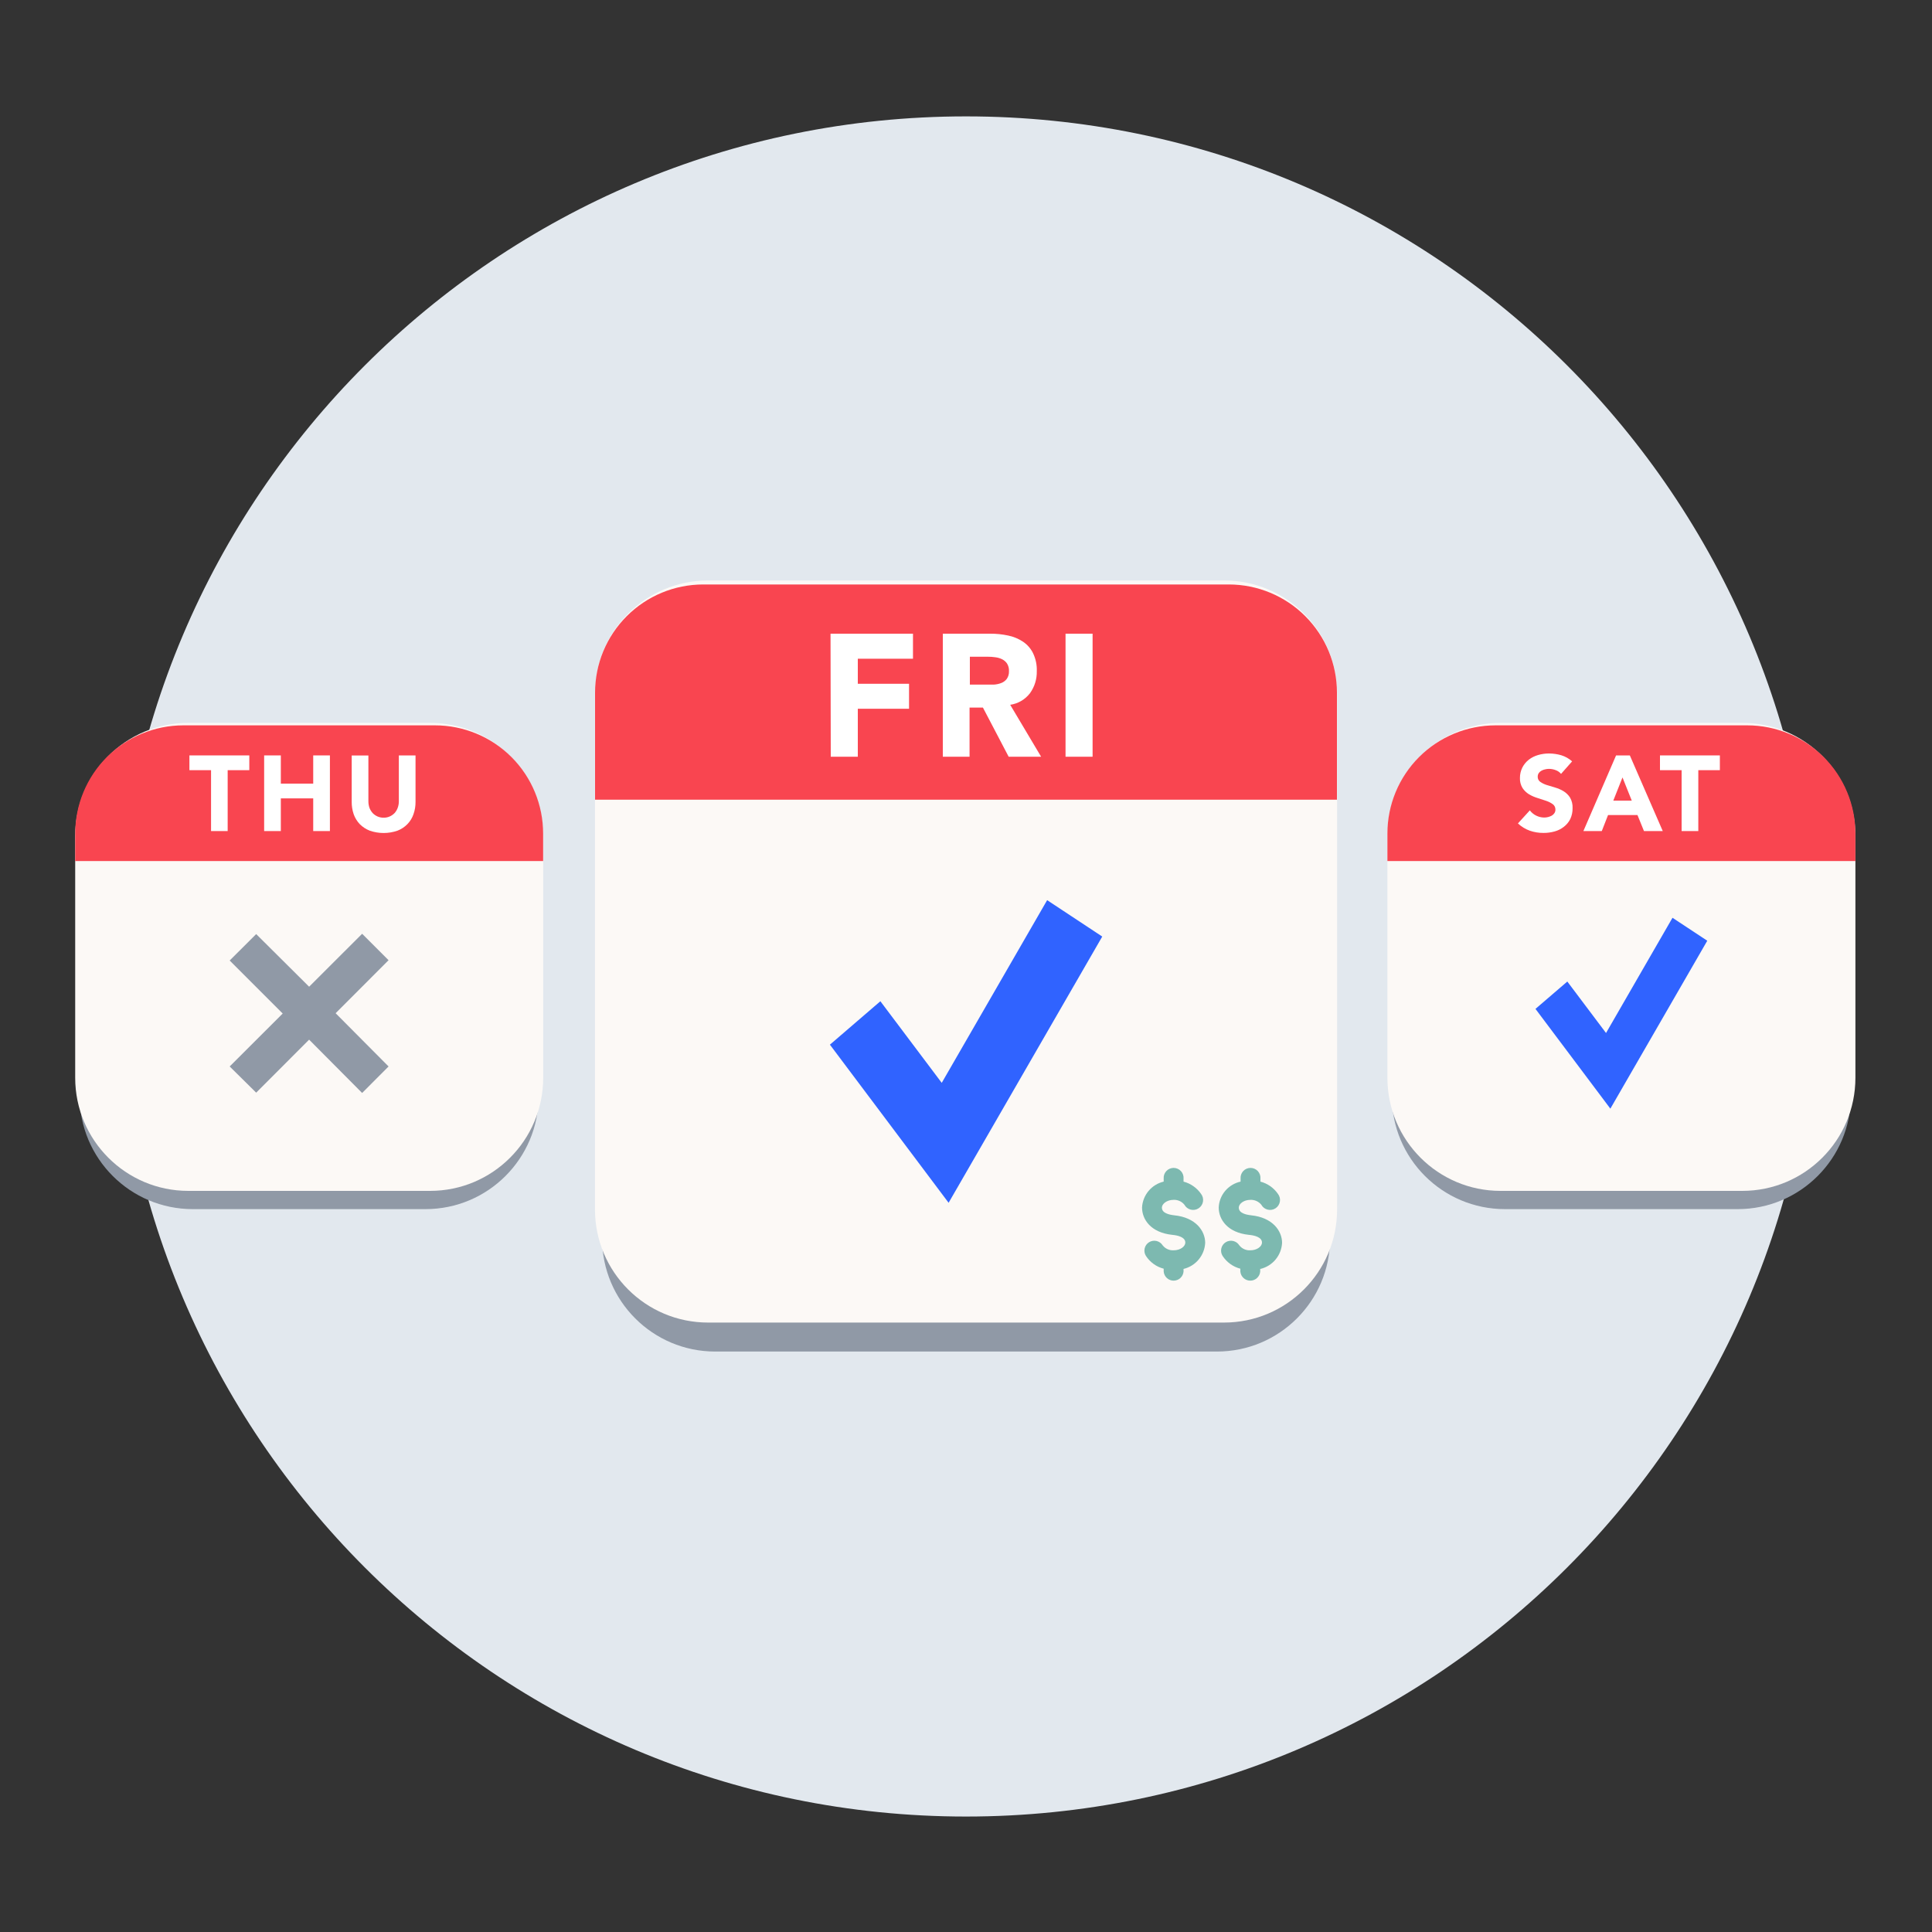 <svg width="250" height="250" viewBox="0 0 250 250" fill="none" xmlns="http://www.w3.org/2000/svg">
<rect x="0" y="0" width="250" height="250" fill="#333333" stroke="none"/>
<path d="M125 235.06C185.751 235.06 235 185.811 235 125.06C235 64.309 185.751 15.06 125 15.06C64.249 15.06 15 64.309 15 125.06C15 185.811 64.249 235.06 125 235.06Z" fill="#E2E8EE"/>
<path d="M55.06 95.9H24.94C16.854 95.9 10.3 102.455 10.3 110.54V141.82C10.3 149.905 16.854 156.46 24.94 156.46H55.06C63.145 156.46 69.7 149.905 69.7 141.82V110.54C69.7 102.455 63.145 95.9 55.06 95.9Z" fill="#9099A6"/>
<path d="M55.651 93.54H24.37C16.285 93.54 9.73 100.095 9.73 108.18V139.46C9.73 147.545 16.285 154.1 24.37 154.1H55.651C63.736 154.1 70.29 147.545 70.29 139.46V108.18C70.29 100.095 63.736 93.54 55.651 93.54Z" fill="#FCF9F6"/>
<path d="M23.73 93.86H56.281C59.993 93.86 63.554 95.335 66.18 97.96C68.805 100.586 70.281 104.147 70.281 107.86V111.42H9.73V107.86C9.73 104.147 11.206 100.586 13.831 97.96C16.456 95.335 20.017 93.86 23.73 93.86Z" fill="#F94550"/>
<path fill-rule="evenodd" clip-rule="evenodd" d="M46.86 120.83L50.28 124.25L43.43 131.11L50.28 138L46.86 141.43L40 134.53L33.15 141.39L29.72 138L36.58 131.15L29.72 124.29L33.15 120.87L40 127.68L46.86 120.83Z" fill="#9099A6"/>
<path d="M27.31 99.66H24.51V97.75H32.26V99.66H29.46V107.54H27.31V99.66Z" fill="white"/>
<path d="M34.18 97.75H36.34V101.4H40.53V97.75H42.69V107.54H40.53V103.31H36.34V107.54H34.18V97.75Z" fill="white"/>
<path d="M53.77 103.76C53.776 104.308 53.685 104.854 53.5 105.37C53.337 105.846 53.071 106.28 52.72 106.64C52.357 107.014 51.916 107.304 51.43 107.49C50.27 107.89 49.01 107.89 47.85 107.49C47.362 107.301 46.919 107.012 46.55 106.64C46.206 106.275 45.94 105.842 45.77 105.37C45.593 104.852 45.505 104.307 45.51 103.76V97.76H47.67V103.69C47.669 103.979 47.716 104.267 47.81 104.54C47.907 104.785 48.046 105.012 48.22 105.21C48.4 105.396 48.614 105.545 48.85 105.65C49.102 105.76 49.375 105.815 49.65 105.81C49.919 105.814 50.185 105.759 50.43 105.65C50.666 105.545 50.88 105.396 51.06 105.21C51.235 105.014 51.37 104.787 51.46 104.54C51.562 104.268 51.613 103.98 51.61 103.69V97.75H53.77V103.76Z" fill="white"/>
<path d="M224.86 95.9H194.74C186.654 95.9 180.1 102.455 180.1 110.54V141.82C180.1 149.905 186.654 156.46 194.74 156.46H224.86C232.945 156.46 239.5 149.905 239.5 141.82V110.54C239.5 102.455 232.945 95.9 224.86 95.9Z" fill="#9099A6"/>
<path d="M225.45 93.54H194.17C186.085 93.54 179.53 100.095 179.53 108.18V139.46C179.53 147.545 186.085 154.1 194.17 154.1H225.45C233.536 154.1 240.09 147.545 240.09 139.46V108.18C240.09 100.095 233.536 93.54 225.45 93.54Z" fill="#FCF9F6"/>
<path d="M193.53 93.86H226.09C229.803 93.86 233.364 95.335 235.99 97.96C238.615 100.586 240.09 104.147 240.09 107.86V111.42H179.53V107.86C179.53 104.147 181.005 100.586 183.631 97.96C186.256 95.335 189.817 93.86 193.53 93.86Z" fill="#F94550"/>
<path d="M202 100.14C201.813 99.914 201.567 99.745 201.29 99.65C201.018 99.547 200.73 99.493 200.44 99.49C200.275 99.491 200.11 99.511 199.95 99.55C199.786 99.583 199.627 99.64 199.48 99.72C199.337 99.793 199.213 99.899 199.12 100.03C199.026 100.169 198.978 100.333 198.98 100.5C198.973 100.633 199.001 100.766 199.06 100.885C199.12 101.004 199.209 101.106 199.32 101.18C199.575 101.355 199.855 101.489 200.15 101.58L201.24 101.91C201.619 102.019 201.982 102.177 202.32 102.38C202.658 102.587 202.945 102.867 203.16 103.2C203.399 103.616 203.514 104.091 203.49 104.57C203.501 105.06 203.399 105.546 203.19 105.99C202.992 106.381 202.708 106.723 202.36 106.99C202.004 107.268 201.596 107.472 201.16 107.59C200.691 107.72 200.206 107.784 199.72 107.78C199.118 107.785 198.519 107.687 197.95 107.49C197.381 107.285 196.86 106.965 196.42 106.55L197.96 104.86C198.18 105.155 198.468 105.392 198.8 105.55C199.112 105.702 199.453 105.784 199.8 105.79C200.149 105.793 200.493 105.707 200.8 105.54C200.937 105.462 201.053 105.352 201.14 105.22C201.23 105.084 201.276 104.923 201.27 104.76C201.274 104.627 201.247 104.495 201.189 104.375C201.132 104.255 201.046 104.15 200.94 104.07C200.678 103.88 200.388 103.731 200.08 103.63L198.98 103.27C198.592 103.155 198.219 102.994 197.87 102.79C197.531 102.585 197.241 102.308 197.02 101.98C196.779 101.587 196.661 101.131 196.68 100.67C196.676 100.194 196.786 99.725 197 99.3C197.203 98.912 197.486 98.571 197.83 98.3C198.188 98.026 198.596 97.822 199.03 97.7C199.485 97.567 199.956 97.5 200.43 97.5C200.971 97.501 201.51 97.578 202.03 97.73C202.548 97.889 203.026 98.159 203.43 98.52L202 100.14Z" fill="white"/>
<path d="M209.12 97.75H210.9L215.16 107.54H212.73L211.89 105.47H208.08L207.27 107.54H204.89L209.12 97.75ZM209.95 100.6L208.76 103.6H211.15L209.95 100.6Z" fill="white"/>
<path d="M217.6 99.66H214.8V97.75H222.55V99.66H219.76V107.54H217.6V99.66Z" fill="white"/>
<path fill-rule="evenodd" clip-rule="evenodd" d="M216.42 118.76L220.92 121.73L208.38 143.46L198.69 130.55L202.81 127.01L207.82 133.67L216.42 118.76Z" fill="#3063FF"/>
<path d="M157.47 78.86H92.55C84.465 78.86 77.91 85.415 77.91 93.5V160.25C77.91 168.335 84.465 174.89 92.55 174.89H157.47C165.556 174.89 172.11 168.335 172.11 160.25V93.5C172.11 85.415 165.556 78.86 157.47 78.86Z" fill="#9099A6"/>
<path d="M158.38 75.11H91.63C83.545 75.11 76.99 81.665 76.99 89.75V156.5C76.99 164.585 83.545 171.14 91.63 171.14H158.38C166.466 171.14 173.02 164.585 173.02 156.5V89.75C173.02 81.665 166.466 75.11 158.38 75.11Z" fill="#FCF9F6"/>
<path d="M91 75.63H159C162.713 75.63 166.274 77.105 168.899 79.731C171.525 82.356 173 85.917 173 89.63V103.48H77V89.63C77 85.917 78.475 82.356 81.1 79.731C83.726 77.105 87.287 75.63 91 75.63Z" fill="#F94550"/>
<path d="M107.47 82H118.14V85.24H111V88.48H117.63V91.71H111V97.92H107.5L107.47 82Z" fill="white"/>
<path d="M122 82H128.16C128.933 81.996 129.704 82.077 130.46 82.24C131.141 82.379 131.789 82.647 132.37 83.03C132.925 83.401 133.374 83.912 133.67 84.51C134.021 85.235 134.189 86.035 134.16 86.84C134.188 87.864 133.878 88.869 133.28 89.7C132.655 90.515 131.737 91.054 130.72 91.2L134.72 97.92H130.52L127.19 91.56H125.46V97.92H122V82ZM125.5 88.59H127.57H128.57C128.912 88.574 129.25 88.503 129.57 88.38C129.846 88.273 130.088 88.093 130.27 87.86C130.475 87.568 130.577 87.216 130.56 86.86C130.582 86.509 130.494 86.16 130.31 85.86C130.15 85.626 129.933 85.437 129.68 85.31C129.404 85.173 129.106 85.085 128.8 85.05C128.469 85.001 128.135 84.977 127.8 84.98H125.5V88.59Z" fill="white"/>
<path d="M137.88 82H141.38V97.92H137.88V82Z" fill="white"/>
<path fill-rule="evenodd" clip-rule="evenodd" d="M135.5 116.48L142.63 121.19L122.75 155.64L107.39 135.18L113.92 129.56L121.86 140.12L135.5 116.48Z" fill="#3063FF"/>
<path d="M163.07 164.17V164.54C163.042 164.861 162.894 165.16 162.656 165.378C162.418 165.596 162.108 165.716 161.785 165.716C161.463 165.716 161.152 165.596 160.914 165.378C160.676 165.16 160.529 164.861 160.5 164.54V164.17C159.553 163.923 158.733 163.331 158.2 162.51C158.02 162.222 157.961 161.875 158.037 161.544C158.113 161.213 158.317 160.925 158.605 160.745C158.893 160.565 159.241 160.506 159.572 160.582C159.903 160.658 160.19 160.862 160.37 161.15C160.537 161.362 160.752 161.531 160.997 161.642C161.242 161.753 161.511 161.804 161.78 161.79C162.67 161.79 163.3 161.28 163.3 160.79C163.3 160.08 162.3 159.85 161.61 159.79C158.83 159.5 157.7 157.79 157.7 156.25C157.734 155.465 158.026 154.713 158.53 154.11C159.046 153.498 159.749 153.072 160.53 152.9V152.53C160.514 152.352 160.536 152.172 160.593 152.003C160.651 151.833 160.743 151.677 160.864 151.545C160.985 151.413 161.132 151.308 161.295 151.236C161.459 151.164 161.636 151.126 161.815 151.126C161.994 151.126 162.171 151.164 162.335 151.236C162.499 151.308 162.646 151.413 162.767 151.545C162.887 151.677 162.98 151.833 163.037 152.003C163.094 152.172 163.116 152.352 163.1 152.53V152.9C164.017 153.142 164.818 153.702 165.36 154.48C165.47 154.621 165.55 154.782 165.594 154.955C165.638 155.128 165.646 155.308 165.617 155.484C165.588 155.66 165.522 155.828 165.425 155.978C165.328 156.128 165.201 156.255 165.051 156.353C164.902 156.451 164.734 156.517 164.558 156.546C164.382 156.576 164.202 156.569 164.029 156.525C163.856 156.482 163.694 156.403 163.553 156.294C163.412 156.184 163.295 156.047 163.21 155.89C163.042 155.684 162.827 155.519 162.584 155.41C162.341 155.301 162.076 155.249 161.81 155.26C160.92 155.26 160.3 155.79 160.3 156.26C160.3 156.98 161.21 157.18 161.9 157.26C164.66 157.54 165.9 159.26 165.9 160.83C165.859 161.619 165.565 162.373 165.06 162.98C164.556 163.588 163.868 164.015 163.1 164.2L163.07 164.17Z" fill="#7DB9B0"/>
<path d="M153.15 164.17V164.54C153.122 164.861 152.974 165.16 152.736 165.378C152.499 165.596 152.188 165.716 151.865 165.716C151.543 165.716 151.232 165.596 150.994 165.378C150.756 165.16 150.609 164.861 150.58 164.54V164.17C149.633 163.923 148.813 163.331 148.28 162.51C148.1 162.222 148.041 161.875 148.117 161.544C148.193 161.213 148.398 160.925 148.685 160.745C148.973 160.565 149.321 160.506 149.652 160.582C149.983 160.658 150.27 160.862 150.45 161.15C150.617 161.361 150.832 161.53 151.078 161.641C151.323 161.752 151.591 161.803 151.86 161.79C152.75 161.79 153.38 161.28 153.38 160.79C153.38 160.08 152.38 159.85 151.7 159.79C148.91 159.5 147.78 157.79 147.78 156.25C147.822 155.464 148.117 154.713 148.622 154.109C149.127 153.505 149.814 153.08 150.58 152.9V152.53C150.565 152.352 150.586 152.172 150.643 152.003C150.701 151.833 150.793 151.677 150.914 151.545C151.035 151.413 151.182 151.308 151.345 151.236C151.509 151.164 151.686 151.126 151.865 151.126C152.044 151.126 152.221 151.164 152.385 151.236C152.549 151.308 152.696 151.413 152.817 151.545C152.938 151.677 153.03 151.833 153.087 152.003C153.144 152.172 153.166 152.352 153.15 152.53V152.9C154.067 153.142 154.868 153.702 155.41 154.48C155.52 154.621 155.6 154.782 155.644 154.955C155.688 155.128 155.696 155.308 155.667 155.484C155.638 155.66 155.573 155.828 155.475 155.978C155.378 156.128 155.251 156.255 155.101 156.353C154.952 156.451 154.784 156.517 154.608 156.546C154.432 156.576 154.252 156.569 154.079 156.525C153.906 156.482 153.744 156.403 153.603 156.294C153.462 156.184 153.345 156.047 153.26 155.89C153.093 155.682 152.879 155.517 152.635 155.408C152.392 155.298 152.127 155.248 151.86 155.26C150.98 155.26 150.35 155.79 150.35 156.26C150.35 156.98 151.26 157.18 151.95 157.26C154.72 157.54 155.95 159.26 155.95 160.83C155.91 161.619 155.615 162.373 155.11 162.98C154.606 163.588 153.918 164.015 153.15 164.2V164.17Z" fill="#7DB9B0"/>
</svg>
